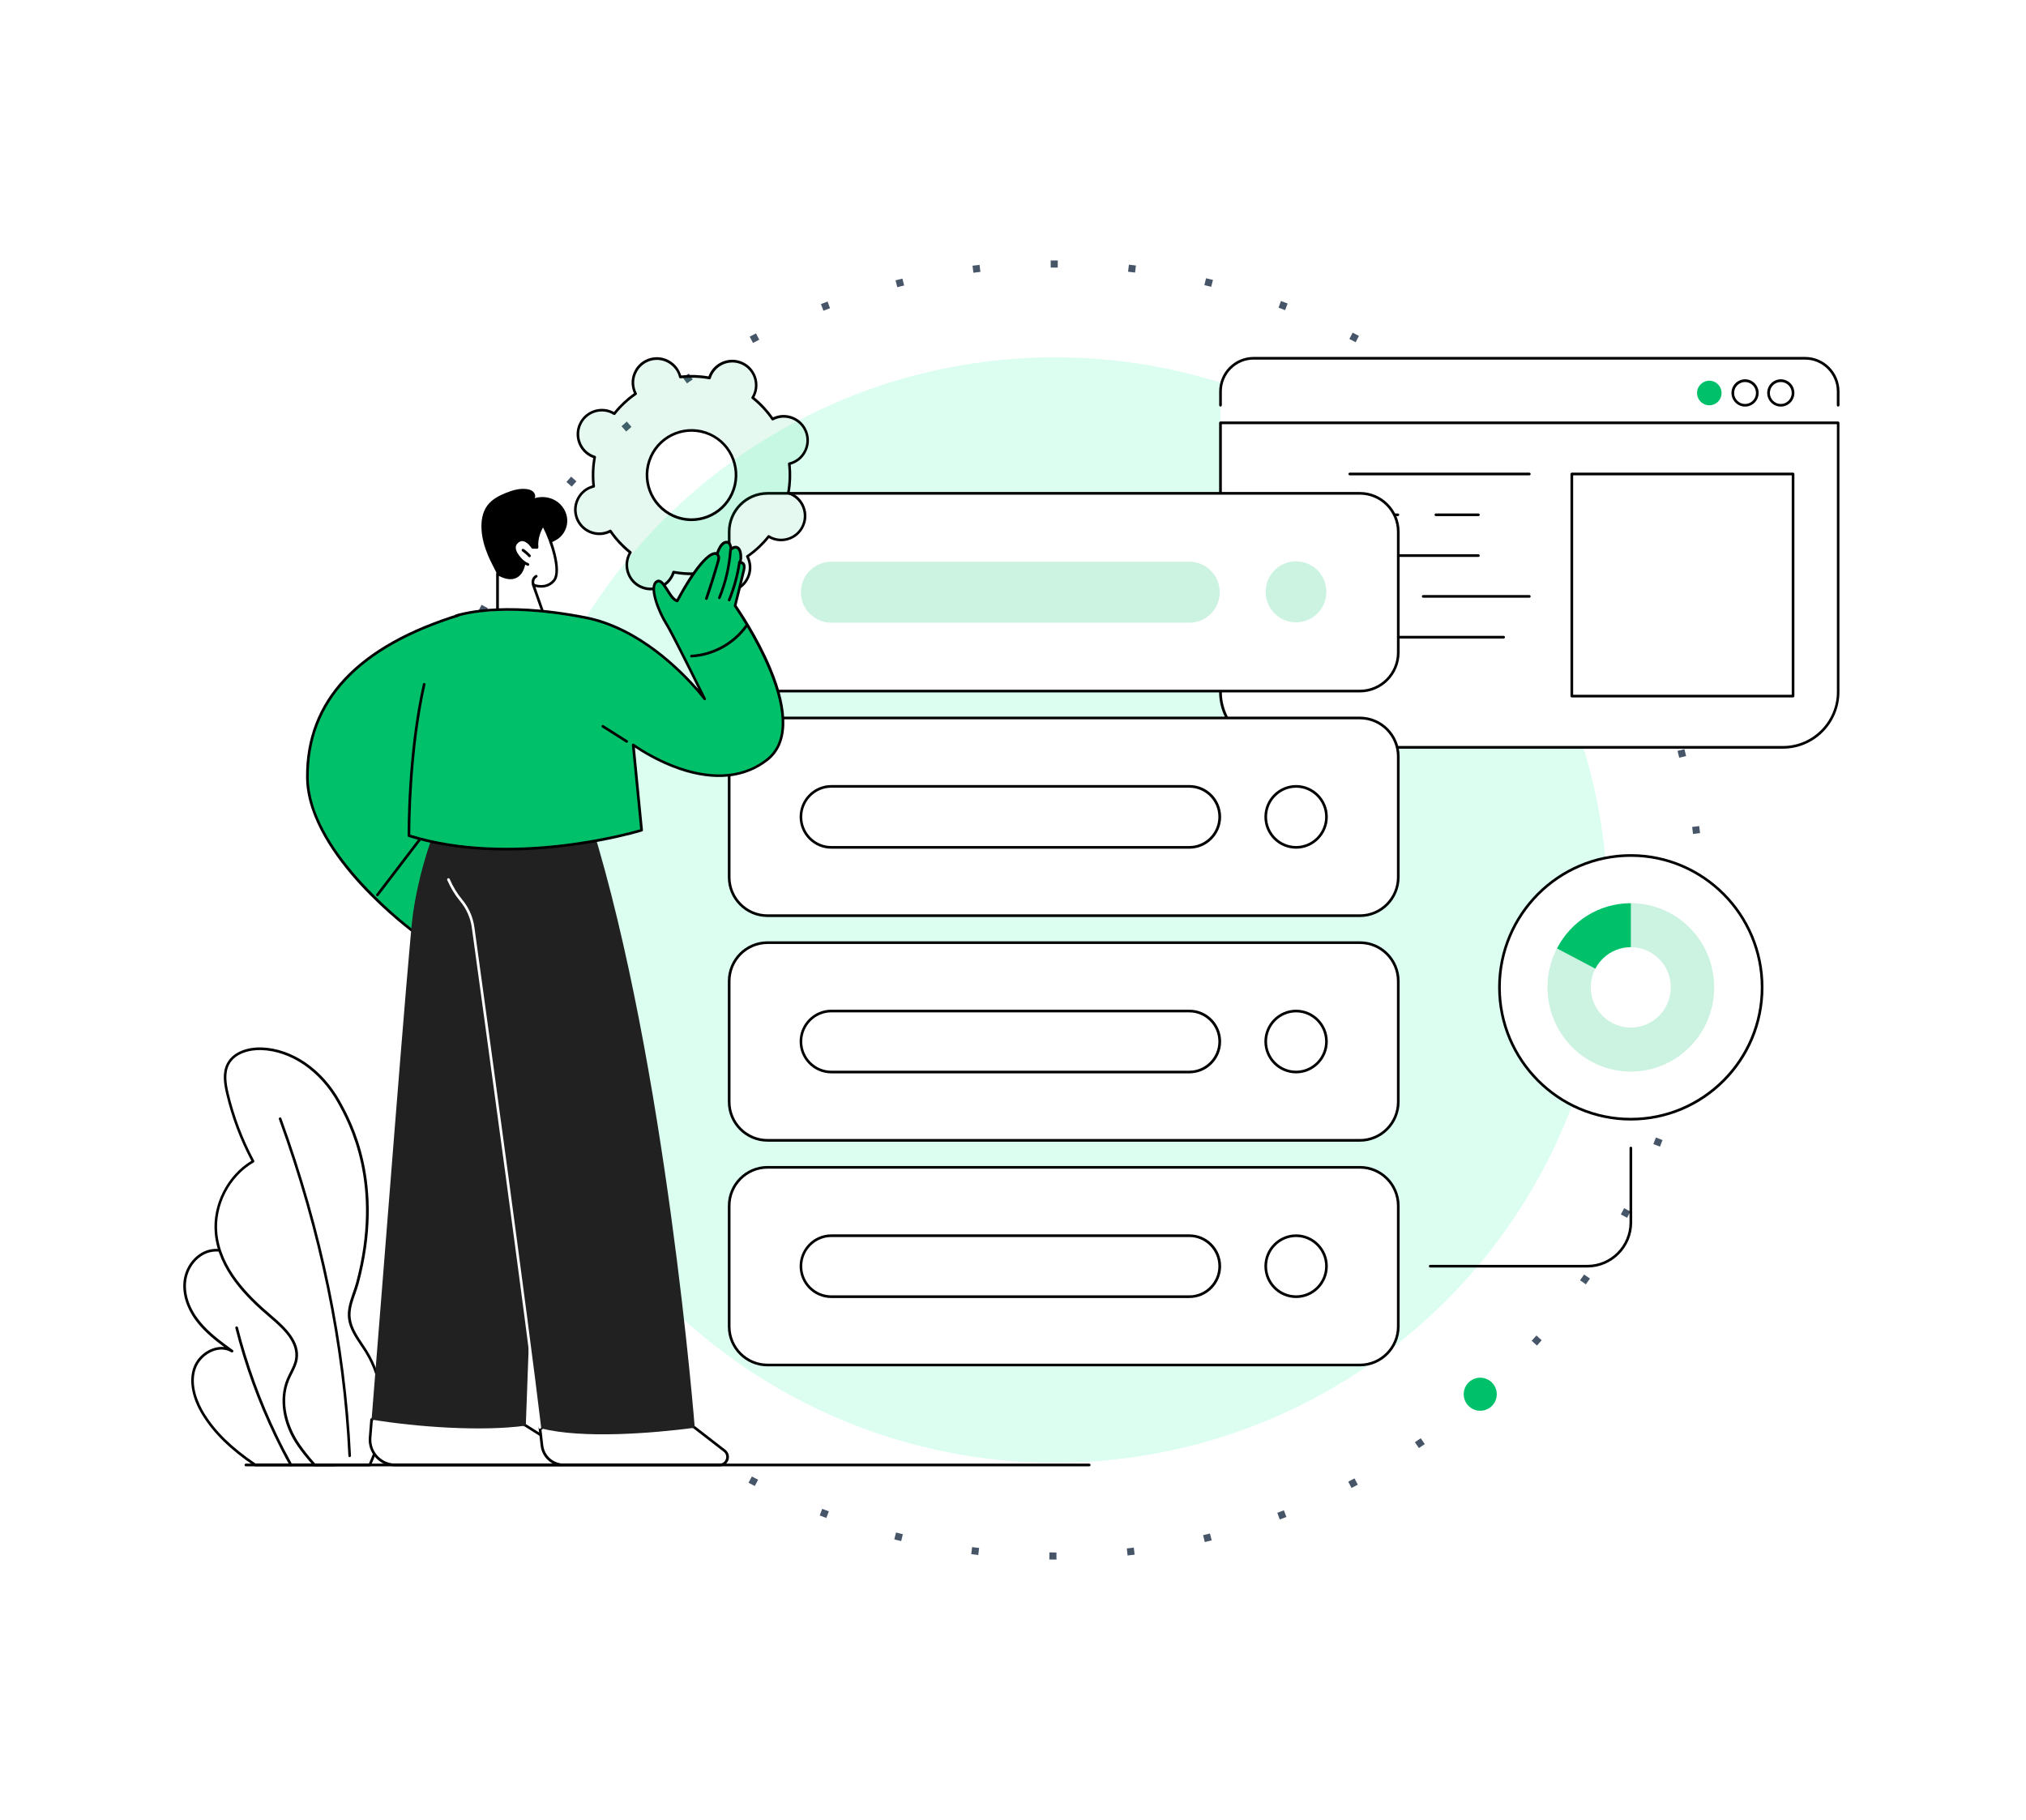 <svg width="630" height="566" viewBox="0 0 630 566" fill="none" xmlns="http://www.w3.org/2000/svg">
<circle cx="328.07" cy="283" r="200.898" stroke="#475569" stroke-width="2.204" stroke-miterlimit="3.864" stroke-dasharray="2.2 22.04"/>
<g filter="url(#filter0_f_4186_35569)">
<circle cx="328.071" cy="283" r="171.884" fill="#DBFEF1"/>
</g>
<path d="M502.16 169.146C502.16 174.014 498.214 177.96 493.346 177.96C488.478 177.96 484.531 174.014 484.531 169.146C484.531 164.277 488.478 160.331 493.346 160.331C498.214 160.331 502.16 164.277 502.16 169.146Z" fill="#EF4444"/>
<circle cx="460.29" cy="433.582" r="5.142" fill="#00C16A"/>
<circle cx="129.744" cy="256.556" r="8.815" fill="#EAB308"/>
<g clip-path="url(#clip0_4186_35569)">
<path d="M379.527 142.219V121.746C379.527 116.033 384.128 111.415 389.817 111.415H561.302C566.991 111.415 571.591 116.033 571.591 121.746V142.219H379.527Z" fill="white"/>
<path d="M396.708 232.409H554.43C563.912 232.409 571.61 224.68 571.61 215.159V131.492H379.527V215.159C379.527 224.68 387.207 232.409 396.708 232.409Z" fill="white"/>
<path d="M554.409 232.824H396.687C386.98 232.824 379.094 224.906 379.094 215.16V131.492C379.094 131.266 379.282 131.078 379.507 131.078H571.571C571.796 131.078 571.984 131.266 571.984 131.492V215.16C572.003 224.887 564.117 232.824 554.409 232.824ZM379.939 131.907V215.16C379.939 224.435 387.468 231.995 396.706 231.995H554.428C563.666 231.995 571.195 224.435 571.195 215.16V131.907H379.939Z" fill="black"/>
<path d="M571.59 126.44C571.365 126.44 571.177 126.252 571.177 126.025V121.746C571.177 116.279 566.746 111.83 561.301 111.83H389.816C384.371 111.83 379.939 116.279 379.939 121.746V126.025C379.939 126.252 379.752 126.44 379.526 126.44C379.301 126.44 379.113 126.252 379.113 126.025V121.746C379.113 115.826 383.92 111 389.816 111H561.301C567.197 111 572.004 115.826 572.004 121.746V126.025C572.004 126.27 571.816 126.44 571.59 126.44Z" fill="black"/>
<path d="M553.752 126.44C551.424 126.44 549.527 124.536 549.527 122.198C549.527 119.861 551.424 117.957 553.752 117.957C556.08 117.957 557.977 119.861 557.977 122.198C557.977 124.555 556.08 126.44 553.752 126.44ZM553.752 118.805C551.874 118.805 550.353 120.332 550.353 122.217C550.353 124.102 551.874 125.629 553.752 125.629C555.63 125.629 557.151 124.102 557.151 122.217C557.151 120.332 555.63 118.805 553.752 118.805Z" fill="black"/>
<path d="M542.639 126.44C540.31 126.44 538.414 124.536 538.414 122.198C538.414 119.861 540.31 117.957 542.639 117.957C544.967 117.957 546.863 119.861 546.863 122.198C546.863 124.555 544.967 126.44 542.639 126.44ZM542.639 118.805C540.761 118.805 539.24 120.332 539.24 122.217C539.24 124.102 540.761 125.629 542.639 125.629C544.516 125.629 546.037 124.102 546.037 122.217C546.037 120.332 544.516 118.805 542.639 118.805Z" fill="black"/>
<path d="M531.523 126.044C533.628 126.044 535.334 124.331 535.334 122.217C535.334 120.104 533.628 118.39 531.523 118.39C529.417 118.39 527.711 120.104 527.711 122.217C527.711 124.331 529.417 126.044 531.523 126.044Z" fill="#00C16A"/>
<path d="M488.762 216.49H557.559V147.414H488.762V216.49Z" fill="white"/>
<path d="M557.565 216.894H488.769C488.543 216.894 488.355 216.706 488.355 216.479V147.404C488.355 147.178 488.543 146.989 488.769 146.989H557.565C557.791 146.989 557.978 147.178 557.978 147.404V216.479C557.978 216.706 557.791 216.894 557.565 216.894ZM489.182 216.065H557.152V147.819H489.182V216.065Z" fill="black"/>
<path d="M475.548 147.819H419.726C419.5 147.819 419.312 147.63 419.312 147.404C419.312 147.178 419.5 146.989 419.726 146.989H475.548C475.773 146.989 475.961 147.178 475.961 147.404C475.961 147.649 475.792 147.819 475.548 147.819Z" fill="black"/>
<path d="M406.527 160.506H393.815C393.59 160.506 393.402 160.318 393.402 160.092C393.402 159.865 393.59 159.677 393.815 159.677H406.527C406.752 159.677 406.94 159.865 406.94 160.092C406.94 160.337 406.752 160.506 406.527 160.506Z" fill="black"/>
<path d="M434.672 160.506H412.647C412.422 160.506 412.234 160.318 412.234 160.092C412.234 159.865 412.422 159.677 412.647 159.677H434.672C434.898 159.677 435.085 159.865 435.085 160.092C435.085 160.337 434.916 160.506 434.672 160.506Z" fill="black"/>
<path d="M459.722 160.506H446.503C446.278 160.506 446.09 160.318 446.09 160.092C446.09 159.865 446.278 159.677 446.503 159.677H459.722C459.947 159.677 460.135 159.865 460.135 160.092C460.135 160.337 459.947 160.506 459.722 160.506Z" fill="black"/>
<path d="M459.72 173.194H418.394C418.168 173.194 417.98 173.006 417.98 172.78C417.98 172.553 418.168 172.365 418.394 172.365H459.72C459.946 172.365 460.134 172.553 460.134 172.78C460.134 173.025 459.946 173.194 459.72 173.194Z" fill="black"/>
<path d="M433.096 185.882H393.815C393.59 185.882 393.402 185.693 393.402 185.467C393.402 185.241 393.59 185.052 393.815 185.052H433.096C433.321 185.052 433.509 185.241 433.509 185.467C433.509 185.712 433.321 185.882 433.096 185.882Z" fill="black"/>
<path d="M475.548 185.882H442.558C442.332 185.882 442.145 185.693 442.145 185.467C442.145 185.241 442.332 185.052 442.558 185.052H475.548C475.773 185.052 475.961 185.241 475.961 185.467C475.961 185.712 475.792 185.882 475.548 185.882Z" fill="black"/>
<path d="M467.57 198.57H416.272C416.047 198.57 415.859 198.381 415.859 198.155C415.859 197.929 416.047 197.74 416.272 197.74H467.57C467.795 197.74 467.983 197.929 467.983 198.155C467.983 198.381 467.795 198.57 467.57 198.57Z" fill="black"/>
<path d="M238.665 214.915H422.881C429.471 214.915 434.804 209.561 434.804 202.943V165.389C434.804 158.772 429.471 153.418 422.881 153.418H238.665C232.075 153.418 226.742 158.772 226.742 165.389V202.925C226.742 209.542 232.075 214.915 238.665 214.915Z" fill="white"/>
<path d="M422.88 215.33H238.664C231.867 215.33 226.328 209.768 226.328 202.944V165.389C226.328 158.565 231.867 153.003 238.664 153.003H422.88C429.677 153.003 435.216 158.565 435.216 165.389V202.925C435.197 209.768 429.677 215.33 422.88 215.33ZM238.664 153.852C232.318 153.852 227.154 159.036 227.154 165.408V202.944C227.154 209.316 232.318 214.5 238.664 214.5H422.88C429.226 214.5 434.39 209.316 434.39 202.944V165.389C434.39 159.017 429.226 153.833 422.88 153.833H238.664V153.852Z" fill="black"/>
<path d="M411.034 189.037C413.776 184.582 412.402 178.739 407.964 175.985C403.527 173.232 397.707 174.612 394.965 179.067C392.223 183.523 393.597 189.366 398.034 192.119C402.472 194.873 408.292 193.493 411.034 189.037Z" fill="#CCF3E1"/>
<path d="M258.491 193.65H369.836C375.056 193.65 379.28 189.408 379.28 184.167C379.28 178.926 375.056 174.684 369.836 174.684H258.491C253.272 174.684 249.047 178.926 249.047 184.167C249.047 189.408 253.29 193.65 258.491 193.65Z" fill="#CCF3E1"/>
<path d="M238.665 284.763H422.881C429.471 284.763 434.804 279.409 434.804 272.792V235.256C434.804 228.639 429.471 223.285 422.881 223.285H238.665C232.075 223.285 226.742 228.639 226.742 235.256V272.792C226.742 279.409 232.075 284.763 238.665 284.763Z" fill="white"/>
<path d="M422.88 285.178H238.664C231.867 285.178 226.328 279.617 226.328 272.792V235.257C226.328 228.432 231.867 222.871 238.664 222.871H422.88C429.677 222.871 435.216 228.432 435.216 235.257V272.792C435.197 279.635 429.677 285.178 422.88 285.178ZM238.664 223.7C232.318 223.7 227.154 228.885 227.154 235.257V272.792C227.154 279.164 232.318 284.348 238.664 284.348H422.88C429.226 284.348 434.39 279.164 434.39 272.792V235.257C434.39 228.885 429.226 223.7 422.88 223.7H238.664Z" fill="black"/>
<path d="M405.461 263.187C410.503 261.842 413.504 256.649 412.165 251.587C410.826 246.525 405.654 243.512 400.613 244.856C395.571 246.201 392.57 251.394 393.909 256.456C395.248 261.517 400.42 264.531 405.461 263.187Z" fill="white"/>
<path d="M403.033 263.931C397.588 263.931 393.176 259.482 393.176 254.034C393.176 248.585 397.607 244.136 403.033 244.136C408.46 244.136 412.891 248.585 412.891 254.034C412.891 259.482 408.46 263.931 403.033 263.931ZM403.033 244.966C398.058 244.966 394.002 249.038 394.002 254.034C394.002 259.03 398.058 263.102 403.033 263.102C408.009 263.102 412.065 259.03 412.065 254.034C412.065 249.038 408.009 244.966 403.033 244.966Z" fill="black"/>
<path d="M258.491 263.516H369.836C375.056 263.516 379.28 259.275 379.28 254.034C379.28 248.793 375.056 244.551 369.836 244.551H258.491C253.272 244.551 249.047 248.793 249.047 254.034C249.047 259.275 253.29 263.516 258.491 263.516Z" fill="white"/>
<path d="M369.854 263.931H258.51C253.065 263.931 248.652 259.482 248.652 254.034C248.652 248.585 253.084 244.136 258.51 244.136H369.854C375.299 244.136 379.712 248.585 379.712 254.034C379.712 259.482 375.281 263.931 369.854 263.931ZM258.491 244.966C253.515 244.966 249.46 249.038 249.46 254.034C249.46 259.03 253.515 263.102 258.491 263.102H369.835C374.811 263.102 378.867 259.03 378.867 254.034C378.867 249.038 374.811 244.966 369.835 244.966H258.491Z" fill="black"/>
<path d="M238.665 354.63H422.881C429.471 354.63 434.804 349.276 434.804 342.659V305.124C434.804 298.506 429.471 293.152 422.881 293.152H238.665C232.075 293.152 226.742 298.506 226.742 305.124V342.659C226.742 349.276 232.075 354.63 238.665 354.63Z" fill="white"/>
<path d="M422.88 355.045H238.664C231.867 355.045 226.328 349.484 226.328 342.659V305.124C226.328 298.299 231.867 292.738 238.664 292.738H422.88C429.677 292.738 435.216 298.299 435.216 305.124V342.659C435.197 349.503 429.677 355.045 422.88 355.045ZM238.664 293.567C232.318 293.567 227.154 298.752 227.154 305.124V342.659C227.154 349.031 232.318 354.216 238.664 354.216H422.88C429.226 354.216 434.39 349.031 434.39 342.659V305.124C434.39 298.752 429.226 293.567 422.88 293.567H238.664Z" fill="black"/>
<path d="M409.707 330.602C413.395 326.899 413.395 320.894 409.707 317.191C406.018 313.488 400.038 313.488 396.35 317.191C392.662 320.894 392.662 326.899 396.35 330.602C400.038 334.305 406.018 334.305 409.707 330.602Z" fill="white"/>
<path d="M403.03 333.799C397.584 333.799 393.172 329.349 393.172 323.901C393.172 318.453 397.603 314.003 403.03 314.003C408.456 314.003 412.887 318.453 412.887 323.901C412.887 329.349 408.456 333.799 403.03 333.799ZM403.03 314.833C398.054 314.833 393.998 318.905 393.998 323.901C393.998 328.897 398.054 332.969 403.03 332.969C408.005 332.969 412.061 328.897 412.061 323.901C412.061 318.905 408.005 314.833 403.03 314.833Z" fill="black"/>
<path d="M258.491 333.384H369.836C375.056 333.384 379.28 329.142 379.28 323.901C379.28 318.66 375.056 314.418 369.836 314.418H258.491C253.272 314.418 249.047 318.66 249.047 323.901C249.047 329.142 253.29 333.384 258.491 333.384Z" fill="white"/>
<path d="M369.854 333.799H258.51C253.065 333.799 248.652 329.349 248.652 323.901C248.652 318.453 253.084 314.003 258.51 314.003H369.854C375.299 314.003 379.712 318.453 379.712 323.901C379.712 329.349 375.281 333.799 369.854 333.799ZM258.491 314.833C253.515 314.833 249.46 318.905 249.46 323.901C249.46 328.897 253.515 332.969 258.491 332.969H369.835C374.811 332.969 378.867 328.897 378.867 323.901C378.867 318.905 374.811 314.833 369.835 314.833H258.491Z" fill="black"/>
<path d="M238.665 424.497H422.881C429.471 424.497 434.804 419.143 434.804 412.526V374.991C434.804 368.374 429.471 363.02 422.881 363.02H238.665C232.075 363.02 226.742 368.374 226.742 374.991V412.526C226.742 419.143 232.075 424.497 238.665 424.497Z" fill="white"/>
<path d="M422.88 424.912H238.664C231.867 424.912 226.328 419.351 226.328 412.526V374.991C226.328 368.166 231.867 362.605 238.664 362.605H422.88C429.677 362.605 435.216 368.166 435.216 374.991V412.526C435.197 419.351 429.677 424.912 422.88 424.912ZM238.664 363.434C232.318 363.434 227.154 368.619 227.154 374.991V412.526C227.154 418.898 232.318 424.083 238.664 424.083H422.88C429.226 424.083 434.39 418.898 434.39 412.526V374.991C434.39 368.619 429.226 363.434 422.88 363.434H238.664Z" fill="black"/>
<path d="M411.073 398.719C413.815 394.263 412.441 388.42 408.004 385.667C403.566 382.913 397.746 384.293 395.004 388.748C392.262 393.204 393.636 399.047 398.074 401.801C402.511 404.554 408.331 403.174 411.073 398.719Z" fill="white"/>
<path d="M403.033 403.666C397.588 403.666 393.176 399.217 393.176 393.768C393.176 388.32 397.607 383.871 403.033 383.871C408.46 383.871 412.891 388.32 412.891 393.768C412.891 399.217 408.46 403.666 403.033 403.666ZM403.033 384.7C398.058 384.7 394.002 388.772 394.002 393.768C394.002 398.764 398.058 402.836 403.033 402.836C408.009 402.836 412.065 398.764 412.065 393.768C412.065 388.772 408.009 384.7 403.033 384.7Z" fill="black"/>
<path d="M258.491 403.251H369.836C375.056 403.251 379.28 399.009 379.28 393.768C379.28 388.527 375.056 384.285 369.836 384.285H258.491C253.272 384.285 249.047 388.527 249.047 393.768C249.047 398.99 253.29 403.251 258.491 403.251Z" fill="white"/>
<path d="M369.854 403.666H258.51C253.065 403.666 248.652 399.217 248.652 393.768C248.652 388.32 253.084 383.871 258.51 383.871H369.854C375.299 383.871 379.712 388.32 379.712 393.768C379.712 399.217 375.281 403.666 369.854 403.666ZM258.491 384.7C253.515 384.7 249.46 388.772 249.46 393.768C249.46 398.764 253.515 402.836 258.491 402.836H369.835C374.811 402.836 378.867 398.764 378.867 393.768C378.867 388.772 374.811 384.7 369.835 384.7H258.491Z" fill="black"/>
<path d="M249.684 163.542C251.392 159.771 249.721 155.341 245.985 153.644C245.703 153.512 245.421 153.418 245.14 153.324C245.703 150.288 245.797 147.216 245.44 144.218C245.722 144.143 246.022 144.067 246.304 143.954C250.153 142.502 252.106 138.185 250.66 134.32C249.214 130.456 244.914 128.495 241.065 129.947C240.784 130.06 240.502 130.192 240.239 130.324C238.53 127.835 236.465 125.592 234.043 123.669C234.193 123.405 234.343 123.141 234.475 122.858C236.183 119.088 234.512 114.657 230.776 112.961C227.02 111.245 222.608 112.923 220.918 116.675C220.787 116.957 220.693 117.24 220.599 117.523C217.576 116.957 214.515 116.863 211.53 117.221C211.455 116.938 211.38 116.637 211.267 116.354C209.821 112.489 205.521 110.529 201.672 111.98C197.823 113.432 195.87 117.749 197.316 121.614C197.429 121.897 197.56 122.179 197.692 122.443C195.213 124.159 192.979 126.233 191.064 128.665C190.801 128.514 190.538 128.363 190.256 128.231C186.501 126.516 182.088 128.193 180.399 131.945C178.69 135.716 180.361 140.146 184.098 141.843C184.379 141.975 184.661 142.069 184.942 142.163C184.379 145.198 184.285 148.271 184.642 151.269C184.36 151.344 184.06 151.42 183.778 151.533C179.929 152.984 177.976 157.302 179.422 161.166C180.868 165.031 185.168 166.992 189.017 165.54C189.299 165.427 189.58 165.295 189.843 165.163C191.552 167.652 193.617 169.895 196.039 171.818C195.889 172.082 195.739 172.346 195.607 172.629C193.899 176.399 195.57 180.829 199.306 182.526C203.062 184.242 207.474 182.564 209.164 178.812C209.295 178.529 209.389 178.247 209.483 177.964C212.506 178.529 215.567 178.624 218.552 178.266C218.627 178.548 218.702 178.85 218.815 179.133C220.261 182.997 224.561 184.958 228.41 183.506C232.259 182.055 234.212 177.738 232.766 173.873C232.653 173.59 232.522 173.307 232.391 173.043C234.869 171.328 237.103 169.254 239.019 166.822C239.281 166.973 239.544 167.124 239.826 167.256C243.562 168.971 247.975 167.293 249.684 163.542ZM227.621 153.493C224.467 160.488 216.262 163.579 209.295 160.393C202.329 157.226 199.25 148.988 202.405 141.993C205.559 134.999 213.764 131.907 220.73 135.093C227.696 138.261 230.776 146.499 227.621 153.493Z" fill="#00C16A" fill-opacity="0.1"/>
<path d="M225.801 184.392C222.609 184.392 219.605 182.432 218.422 179.265C218.347 179.095 218.29 178.906 218.234 178.699C215.418 179.001 212.564 178.906 209.747 178.416C209.672 178.624 209.597 178.793 209.522 178.963C207.738 182.922 203.063 184.694 199.12 182.884C195.177 181.093 193.412 176.399 195.214 172.44C195.289 172.27 195.383 172.101 195.477 171.912C193.262 170.121 191.328 168.028 189.675 165.691C189.487 165.785 189.3 165.86 189.131 165.917C185.075 167.444 180.531 165.37 179.01 161.298C178.278 159.319 178.334 157.188 179.217 155.265C180.08 153.342 181.639 151.872 183.61 151.137C183.779 151.061 183.967 151.005 184.174 150.948C183.873 148.101 183.967 145.255 184.455 142.446C184.249 142.37 184.08 142.295 183.911 142.219C179.968 140.428 178.203 135.734 180.005 131.775C181.789 127.816 186.464 126.044 190.407 127.854C190.576 127.929 190.745 128.024 190.933 128.118C192.717 125.893 194.801 123.951 197.129 122.292C197.036 122.104 196.96 121.915 196.904 121.746C196.172 119.766 196.228 117.636 197.111 115.713C197.974 113.79 199.533 112.319 201.504 111.584C205.56 110.057 210.104 112.131 211.625 116.203C211.7 116.373 211.756 116.561 211.813 116.769C214.629 116.467 217.483 116.561 220.3 117.051C220.375 116.844 220.45 116.674 220.525 116.505C222.309 112.546 226.984 110.774 230.927 112.583C234.87 114.374 236.635 119.069 234.833 123.028C234.757 123.197 234.664 123.367 234.57 123.556C236.785 125.346 238.719 127.439 240.372 129.777C240.559 129.683 240.747 129.607 240.916 129.551C244.972 128.024 249.516 130.097 251.037 134.169C251.769 136.149 251.713 138.279 250.83 140.202C249.966 142.125 248.408 143.596 246.436 144.331C246.267 144.387 246.08 144.463 245.873 144.519C246.173 147.347 246.08 150.213 245.591 153.022C245.798 153.097 245.967 153.173 246.136 153.248C248.051 154.115 249.516 155.68 250.248 157.66C250.98 159.639 250.924 161.769 250.041 163.692C248.258 167.651 243.582 169.424 239.639 167.614C239.47 167.538 239.301 167.444 239.114 167.35C237.33 169.574 235.246 171.516 232.917 173.175C233.011 173.364 233.086 173.552 233.143 173.722C233.875 175.701 233.819 177.832 232.936 179.755C232.072 181.678 230.514 183.148 228.542 183.883C227.641 184.242 226.721 184.392 225.801 184.392ZM218.553 177.851C218.741 177.851 218.91 177.983 218.948 178.171C219.023 178.473 219.098 178.756 219.192 179.001C220.562 182.639 224.618 184.506 228.261 183.129C230.026 182.469 231.415 181.15 232.204 179.434C232.974 177.719 233.049 175.796 232.392 174.024C232.298 173.778 232.185 173.533 232.035 173.232C231.941 173.043 231.997 172.817 232.166 172.704C234.645 171.007 236.842 168.933 238.7 166.577C238.832 166.407 239.057 166.369 239.245 166.483C239.527 166.652 239.771 166.784 239.996 166.897C243.526 168.5 247.713 166.935 249.309 163.391C250.079 161.675 250.154 159.752 249.497 157.98C248.84 156.208 247.525 154.813 245.817 154.021C245.573 153.908 245.329 153.814 245.009 153.719C244.803 153.663 244.69 153.456 244.728 153.248C245.272 150.288 245.366 147.253 245.028 144.274C245.009 144.067 245.141 143.878 245.347 143.822C245.667 143.747 245.929 143.671 246.173 143.577C247.938 142.917 249.328 141.597 250.117 139.882C250.886 138.166 250.961 136.243 250.304 134.471C248.934 130.833 244.878 128.966 241.235 130.342C240.991 130.437 240.747 130.55 240.447 130.701C240.259 130.795 240.034 130.738 239.921 130.569C238.212 128.08 236.166 125.874 233.8 124.008C233.631 123.876 233.593 123.65 233.706 123.461C233.875 123.197 234.006 122.933 234.119 122.707C235.715 119.163 234.157 114.959 230.627 113.356C227.097 111.754 222.909 113.319 221.313 116.863C221.201 117.108 221.107 117.353 221.013 117.674C220.957 117.881 220.75 117.994 220.544 117.956C217.596 117.41 214.573 117.315 211.606 117.655C211.4 117.674 211.212 117.542 211.155 117.334C211.08 117.033 211.005 116.75 210.911 116.505C209.484 112.866 205.41 111 201.786 112.376C200.021 113.036 198.632 114.356 197.843 116.071C197.073 117.787 196.998 119.71 197.655 121.482C197.749 121.727 197.862 121.972 198.012 122.255C198.106 122.443 198.049 122.669 197.88 122.783C195.402 124.479 193.205 126.553 191.346 128.91C191.215 129.079 190.99 129.117 190.802 129.004C190.52 128.834 190.276 128.702 190.051 128.589C186.521 126.987 182.334 128.551 180.738 132.096C179.142 135.64 180.7 139.844 184.23 141.446C184.474 141.56 184.718 141.654 185.037 141.748C185.244 141.805 185.357 142.012 185.319 142.219C184.775 145.179 184.681 148.196 185.019 151.193C185.037 151.401 184.906 151.589 184.699 151.646C184.399 151.721 184.117 151.796 183.873 151.891C182.108 152.551 180.719 153.87 179.949 155.586C179.179 157.301 179.104 159.224 179.761 160.997C181.132 164.635 185.188 166.501 188.83 165.125C189.074 165.031 189.318 164.918 189.619 164.767C189.807 164.673 190.032 164.729 190.145 164.899C191.853 167.387 193.9 169.593 196.266 171.46C196.435 171.592 196.472 171.818 196.36 172.006C196.191 172.27 196.059 172.534 195.947 172.76C194.351 176.305 195.909 180.509 199.439 182.111C202.969 183.714 207.156 182.149 208.752 178.605C208.865 178.36 208.959 178.115 209.052 177.794C209.109 177.587 209.315 177.474 209.522 177.511C212.47 178.058 215.493 178.152 218.459 177.813C218.516 177.851 218.535 177.851 218.553 177.851ZM215.023 162.052C213.014 162.052 211.024 161.619 209.146 160.77C201.993 157.509 198.801 149.006 202.049 141.824C205.297 134.641 213.765 131.455 220.919 134.716C224.393 136.3 227.04 139.128 228.373 142.71C229.707 146.292 229.575 150.175 228.017 153.644C226.439 157.132 223.623 159.771 220.055 161.128C218.403 161.751 216.713 162.052 215.023 162.052ZM215.042 134.264C209.935 134.264 205.053 137.205 202.8 142.163C199.739 148.931 202.744 156.924 209.484 159.997C212.751 161.487 216.394 161.6 219.755 160.337C223.116 159.074 225.782 156.566 227.266 153.286C228.749 150.006 228.862 146.348 227.604 142.974C226.346 139.599 223.848 136.922 220.581 135.433C218.779 134.66 216.901 134.264 215.042 134.264Z" fill="black"/>
<path d="M535.983 336.049C551.931 320.036 551.931 294.074 535.983 278.061C520.034 262.048 494.177 262.048 478.229 278.061C462.28 294.074 462.28 320.036 478.229 336.049C494.177 352.062 520.034 352.062 535.983 336.049Z" fill="white"/>
<path d="M507.107 348.466C484.369 348.466 465.855 329.877 465.855 307.047C465.855 284.216 484.369 265.628 507.107 265.628C529.846 265.628 548.359 284.216 548.359 307.047C548.378 329.896 529.864 348.466 507.107 348.466ZM507.107 266.457C484.82 266.457 466.682 284.669 466.682 307.047C466.682 329.425 484.82 347.636 507.107 347.636C529.395 347.636 547.533 329.425 547.533 307.047C547.533 284.669 529.414 266.457 507.107 266.457Z" fill="black"/>
<path d="M507.107 307.047V280.861C521.414 280.861 533.018 292.587 533.018 307.047C533.018 321.507 521.414 333.233 507.107 333.233C492.799 333.233 481.195 321.507 481.195 307.047C481.195 302.673 482.266 298.563 484.124 294.944L507.107 307.047Z" fill="white"/>
<path d="M484.144 294.943L507.127 280.879C521.434 280.879 533.038 292.606 533.038 307.065C533.038 321.525 521.434 333.252 507.127 333.252C492.819 333.252 481.215 321.525 481.215 307.065C481.196 302.673 482.267 298.563 484.144 294.943Z" fill="#00C16A" fill-opacity="0.2"/>
<path d="M484.145 294.944C488.463 286.592 497.138 280.88 507.127 280.88V307.066L484.145 294.944Z" fill="#00C16A"/>
<path d="M515.908 315.893C520.769 311.012 520.769 303.098 515.908 298.217C511.046 293.336 503.164 293.336 498.303 298.217C493.441 303.098 493.441 311.012 498.303 315.893C503.164 320.775 511.046 320.775 515.908 315.893Z" fill="white"/>
<path d="M493.571 394.183H444.733C444.508 394.183 444.32 393.994 444.32 393.768C444.32 393.542 444.508 393.353 444.733 393.353H493.59C500.837 393.353 506.714 387.434 506.714 380.175V357.025C506.714 356.798 506.902 356.61 507.127 356.61C507.353 356.61 507.541 356.798 507.541 357.025V380.175C507.522 387.886 501.269 394.183 493.571 394.183Z" fill="black"/>
<path d="M103.963 455.585H79.366C73.019 451.287 67.18 446.253 63.218 439.749C60.645 435.526 58.918 430.323 60.477 425.61C62.035 420.896 67.968 417.597 72.174 420.18C68.475 417.503 64.739 414.769 61.866 411.225C58.993 407.681 57.022 403.137 57.491 398.575C57.96 394.013 61.303 389.639 65.809 388.904C73.169 387.716 79.328 395.031 83.797 399.819C89.711 406.135 95.288 412.865 99.4 420.538C104.733 430.492 107.455 442.294 104.676 453.266C104.47 454.039 104.244 454.812 103.963 455.585Z" fill="white"/>
<path d="M103.961 456H79.364C79.289 456 79.195 455.981 79.139 455.924C71.553 450.778 66.371 445.706 62.86 439.956C59.686 434.772 58.71 429.625 60.062 425.478C60.963 422.744 63.273 420.406 66.07 419.388C67.31 418.936 68.549 418.766 69.713 418.917C66.765 416.73 63.873 414.393 61.526 411.489C58.222 407.398 56.626 402.798 57.058 398.538C57.565 393.523 61.301 389.224 65.714 388.508C72.773 387.377 78.744 393.806 83.119 398.519C83.439 398.877 83.758 399.216 84.077 399.556C91.362 407.323 96.188 413.733 99.737 420.35C105.726 431.529 107.623 443.256 105.05 453.379C104.844 454.228 104.6 455.02 104.318 455.755C104.28 455.887 104.13 456 103.961 456ZM79.496 455.17H103.661C103.886 454.548 104.093 453.87 104.262 453.153C106.778 443.237 104.919 431.718 99.023 420.727C95.512 414.185 90.724 407.813 83.476 400.102C83.157 399.763 82.838 399.424 82.519 399.065C78.275 394.503 72.473 388.244 65.845 389.319C61.77 389.979 58.353 393.975 57.884 398.613C57.471 402.647 58.992 407.04 62.165 410.942C65.019 414.468 68.774 417.202 72.398 419.841C72.586 419.973 72.623 420.218 72.492 420.406C72.36 420.595 72.116 420.652 71.929 420.538C70.333 419.558 68.342 419.426 66.333 420.161C63.798 421.085 61.639 423.291 60.832 425.742C59.086 431.02 61.789 436.638 63.535 439.523C66.99 445.16 72.06 450.118 79.496 455.17Z" fill="black"/>
<path d="M90.459 456C90.309 456 90.178 455.925 90.103 455.793C88.469 452.852 86.91 449.817 85.446 446.763C80.245 435.96 76.114 424.592 73.185 413.017C73.129 412.79 73.26 412.564 73.485 412.508C73.711 412.451 73.936 412.583 73.992 412.809C76.921 424.347 81.033 435.64 86.197 446.404C87.643 449.421 89.22 452.456 90.835 455.378C90.947 455.586 90.872 455.831 90.666 455.944C90.609 455.981 90.534 456 90.459 456Z" fill="black"/>
<path d="M113.835 420.218C119.694 429.588 120.407 441.767 116.445 452.004C116.088 452.946 115.582 454.228 114.962 455.567H97.819C95.829 453.399 94.082 451.155 92.9 449.458C88.769 443.52 86.741 435.602 89.557 428.928C90.44 426.817 91.792 424.875 92.167 422.613C93.031 417.277 88.281 412.866 84.168 409.378C76.095 402.535 68.19 394.032 67.176 383.475C66.35 374.652 71.044 365.527 78.686 361.116C75.118 354.461 72.415 347.335 70.687 339.982C69.974 336.947 69.448 333.591 70.912 330.82C72.79 327.257 77.278 325.975 81.277 326.107C91.454 326.446 100.448 333.742 105.386 342.678C110.343 351.614 118.886 369.92 111.113 398.972C110.136 402.629 108.165 406.173 108.615 409.944C109.104 413.808 111.77 416.938 113.835 420.218Z" fill="white"/>
<path d="M114.962 456H97.819C97.707 456 97.594 455.944 97.519 455.868C95.773 453.983 93.97 451.739 92.562 449.722C87.868 442.992 86.572 434.98 89.182 428.796C89.464 428.117 89.821 427.439 90.14 426.779C90.853 425.365 91.529 424.045 91.755 422.575C92.562 417.541 88.131 413.299 83.906 409.736C76.489 403.458 67.834 394.805 66.782 383.55C65.956 374.746 70.612 365.546 78.16 361.003C74.668 354.404 72.021 347.391 70.312 340.114C69.561 336.909 69.054 333.534 70.575 330.669C72.584 326.842 77.447 325.598 81.315 325.73C90.853 326.05 100.223 332.479 105.781 342.527C109.273 348.824 119.882 368.016 111.545 399.122C111.263 400.197 110.888 401.271 110.512 402.327C109.611 404.91 108.747 407.361 109.067 409.943C109.423 412.884 111.151 415.467 112.822 417.956C113.272 418.634 113.742 419.332 114.174 420.03C119.919 429.211 120.933 441.54 116.821 452.192C116.502 453.003 115.976 454.379 115.319 455.793C115.263 455.906 115.131 456 114.962 456ZM98.007 455.171H114.699C115.282 453.87 115.77 452.625 116.07 451.871C120.088 441.465 119.093 429.418 113.479 420.444C113.047 419.766 112.578 419.068 112.127 418.389C110.4 415.807 108.597 413.148 108.222 410.019C107.884 407.266 108.822 404.608 109.705 402.044C110.062 401.007 110.437 399.952 110.719 398.915C118.98 368.129 108.484 349.163 105.03 342.923C99.622 333.139 90.515 326.861 81.259 326.559C77.635 326.446 73.11 327.558 71.27 331.046C69.899 333.666 70.368 336.853 71.082 339.907C72.809 347.24 75.494 354.31 79.043 360.946C79.156 361.135 79.081 361.398 78.893 361.493C71.42 365.81 66.763 374.84 67.589 383.456C68.622 394.409 77.128 402.893 84.432 409.076C88.826 412.809 93.445 417.239 92.581 422.688C92.318 424.29 91.586 425.742 90.891 427.137C90.572 427.778 90.234 428.438 89.952 429.098C86.967 436.167 89.689 444.123 93.257 449.213C94.609 451.174 96.336 453.342 98.007 455.171Z" fill="black"/>
<path d="M108.747 453.153C108.522 453.153 108.353 452.984 108.334 452.757C106.682 418.22 99.415 383.003 86.723 348.051C86.647 347.843 86.76 347.598 86.967 347.523C87.173 347.448 87.417 347.561 87.492 347.768C100.204 382.796 107.489 418.088 109.142 452.701C109.16 452.927 108.973 453.116 108.747 453.134C108.766 453.153 108.747 453.153 108.747 453.153Z" fill="black"/>
<path d="M128.954 289.985C128.954 289.985 95.814 265.854 95.588 241.817C95.325 213.18 118.514 198.72 143.205 191.142L141.027 247.077L128.954 289.985Z" fill="#00C16A"/>
<path d="M128.953 290.4C128.859 290.4 128.784 290.381 128.709 290.324C128.634 290.268 120.297 284.16 112.054 275.205C104.412 266.91 95.306 254.373 95.174 241.836C94.949 217.742 111.078 200.549 143.092 190.746C143.223 190.708 143.355 190.727 143.467 190.821C143.58 190.897 143.636 191.029 143.636 191.161L141.458 247.115C141.458 247.152 141.458 247.171 141.439 247.209L129.347 290.098C129.31 290.23 129.216 290.324 129.084 290.381C129.047 290.381 128.991 290.4 128.953 290.4ZM142.772 191.707C111.528 201.435 95.794 218.27 96 241.817C96.207 263.799 124.653 286.215 128.709 289.288L140.613 247.02L142.772 191.707Z" fill="black"/>
<path d="M117.349 278.73C117.255 278.73 117.18 278.711 117.105 278.636C116.917 278.504 116.899 278.24 117.03 278.051L130.737 260.104C130.868 259.915 131.131 259.896 131.319 260.028C131.507 260.16 131.525 260.424 131.394 260.613L117.687 278.56C117.593 278.674 117.462 278.73 117.349 278.73Z" fill="black"/>
<path d="M115.548 441.465C128.954 433.811 148.425 434.678 163.503 443.35L175.576 450.967C177.698 452.305 176.759 455.585 174.243 455.585H122.908C118.327 455.585 114.722 451.645 115.097 447.064C115.229 445.405 115.379 443.52 115.548 441.465Z" fill="white"/>
<path d="M174.244 456H122.909C120.599 456 118.384 455.02 116.825 453.323C115.267 451.626 114.478 449.326 114.685 447.026C114.816 445.367 114.985 443.482 115.135 441.427C115.154 441.295 115.229 441.163 115.342 441.107C128.88 433.377 148.313 434.131 163.71 442.992L175.783 450.608C176.91 451.325 177.398 452.607 177.022 453.889C176.666 455.171 175.558 456 174.244 456ZM115.943 441.71C115.774 443.689 115.642 445.499 115.492 447.083C115.323 449.175 115.999 451.193 117.426 452.739C118.834 454.266 120.825 455.152 122.89 455.152H174.225C175.389 455.152 176.027 454.341 176.234 453.643C176.44 452.946 176.328 451.909 175.333 451.287L163.259 443.671C148.219 435.036 129.218 434.244 115.943 441.71Z" fill="black"/>
<path d="M115.547 441.465C118.758 402.063 127.113 293.19 128.428 284.084C130.699 268.192 136.314 255.24 136.314 255.24L169.041 293.153L163.502 443.35C150.039 445.216 129.817 443.821 115.547 441.465Z" fill="#212121"/>
<path d="M216.059 444.009L225.278 451.154C227.137 452.587 226.123 455.585 223.776 455.585H175.296C171.822 455.585 168.893 452.964 168.517 449.495C168.348 447.912 168.123 446.026 167.879 443.915L168.292 444.198C178.563 436.242 199.517 432.717 216.059 444.009Z" fill="white"/>
<path d="M223.778 456H175.297C171.598 456 168.519 453.228 168.106 449.552C167.937 447.969 167.712 446.102 167.468 443.972C167.449 443.802 167.524 443.651 167.674 443.576C167.806 443.5 167.993 443.5 168.125 443.595L168.294 443.708C179.522 435.187 200.439 432.83 216.305 443.67C216.305 443.67 216.324 443.67 216.324 443.689L225.543 450.834C226.538 451.607 226.914 452.87 226.501 454.058C226.088 455.227 225.017 456 223.778 456ZM168.369 444.613C168.575 446.423 168.763 448.044 168.932 449.439C169.289 452.7 172.03 455.151 175.297 455.151H223.778C224.867 455.151 225.487 454.435 225.712 453.756C225.937 453.078 225.881 452.116 225.017 451.456L215.817 444.33C200.157 433.641 179.485 436.035 168.557 444.518C168.5 444.575 168.444 444.613 168.369 444.613Z" fill="black"/>
<path d="M136.298 255.24C148.766 252.205 183.915 256.239 183.915 256.239C207.16 331.178 216.042 444.01 216.042 444.01C202.598 445.763 181.23 447.46 168.274 444.217L167.861 443.934C163.824 409.981 150.437 312.627 147.113 288.439C146.681 285.329 145.405 282.406 143.396 280.012C135.209 270.19 136.298 255.24 136.298 255.24Z" fill="#212121"/>
<path d="M167.879 444.33C167.672 444.33 167.503 444.179 167.466 443.972C163.485 410.49 150.567 316.492 146.718 288.496C146.304 285.461 145.046 282.614 143.094 280.276C141.516 278.391 140.165 276.166 139.076 273.697C138.982 273.489 139.076 273.244 139.282 273.15C139.489 273.056 139.733 273.15 139.827 273.357C140.878 275.77 142.192 277.92 143.713 279.748C145.76 282.199 147.074 285.178 147.525 288.383C151.393 316.397 164.292 410.396 168.273 443.878C168.292 444.104 168.141 444.311 167.916 444.33C167.897 444.33 167.897 444.33 167.879 444.33Z" fill="white"/>
<path d="M149.739 164.748C149.57 162.128 149.965 159.338 151.523 157.226C152.95 155.284 155.203 154.116 157.438 153.23C159.503 152.419 161.719 151.778 163.916 152.117C164.629 152.23 165.343 152.457 165.85 152.966C166.356 153.475 166.601 154.285 166.263 154.926C168.478 154.248 170.975 154.549 172.947 155.793C174.9 157.038 176.252 159.225 176.383 161.543C176.533 163.862 175.425 166.238 173.529 167.557C172.459 168.312 171.163 168.726 170.131 169.499C168.159 170.97 167.333 173.496 166.244 175.702C164.817 178.586 160.705 184.129 156.78 182.394C155.466 181.81 155.278 180.094 154.753 178.925C153.776 176.739 152.537 174.702 151.655 172.478C150.641 170.008 149.908 167.407 149.739 164.748Z" fill="black"/>
<path d="M154.699 178.435V191.142L169.458 192.16L165.834 181.904C165.834 181.904 169.739 183.563 172.255 180.528C174.771 177.493 171.035 166.935 168.875 163.184C168.875 163.184 166.641 166.313 166.998 170.234L165.627 170.216C165.627 170.216 163.13 166.2 160.67 168.67C158.21 171.12 162.998 174.985 162.998 174.985C162.998 174.985 162.172 182.752 154.699 178.435Z" fill="white"/>
<path d="M169.457 192.575C169.457 192.575 169.438 192.575 169.419 192.575L154.661 191.557C154.435 191.538 154.285 191.368 154.285 191.142V178.435C154.285 178.285 154.36 178.153 154.492 178.077C154.623 178.002 154.773 178.002 154.905 178.077C157.12 179.359 158.904 179.661 160.237 178.982C161.927 178.115 162.434 175.871 162.547 175.155C161.89 174.571 159.655 172.516 159.543 170.461C159.505 169.669 159.787 168.953 160.369 168.368C161.063 167.671 161.833 167.369 162.659 167.463C164.218 167.652 165.457 169.235 165.833 169.801H166.546C166.377 165.993 168.443 163.052 168.536 162.939C168.612 162.826 168.762 162.769 168.893 162.769C169.025 162.769 169.156 162.844 169.231 162.976C171.466 166.822 175.296 177.531 172.573 180.792C170.602 183.149 167.842 182.866 166.49 182.526L169.832 192.009C169.87 192.141 169.851 192.292 169.776 192.405C169.701 192.518 169.588 192.575 169.457 192.575ZM155.111 190.765L168.856 191.708L165.438 182.036C165.382 181.885 165.42 181.716 165.551 181.603C165.664 181.49 165.851 181.452 166.002 181.527C166.152 181.584 169.663 183.017 171.954 180.264C174.169 177.606 171.053 168.18 168.856 164.013C168.255 165.069 167.147 167.444 167.41 170.197C167.429 170.31 167.372 170.423 167.297 170.517C167.222 170.612 167.109 170.649 166.997 170.649L165.626 170.631C165.495 170.631 165.363 170.555 165.288 170.442C165.269 170.423 164.049 168.462 162.584 168.293C162.021 168.217 161.495 168.444 160.97 168.953C160.556 169.367 160.35 169.839 160.387 170.404C160.5 172.403 163.223 174.627 163.26 174.646C163.373 174.74 163.429 174.872 163.411 175.004C163.392 175.136 163.035 178.454 160.632 179.68C159.186 180.434 157.327 180.226 155.13 179.095V190.765H155.111Z" fill="black"/>
<path d="M165.905 182.319C165.755 182.319 165.623 182.244 165.548 182.093C164.947 180.962 165.417 179.435 166.543 178.831C166.75 178.718 166.994 178.794 167.107 179.001C167.219 179.208 167.144 179.453 166.938 179.567C166.224 179.944 165.905 180.981 166.28 181.697C166.393 181.904 166.318 182.149 166.111 182.262C166.036 182.3 165.98 182.319 165.905 182.319Z" fill="black"/>
<path d="M164.648 173.288C164.536 173.288 164.423 173.251 164.348 173.156C163.766 172.515 163.109 171.95 162.395 171.441C162.207 171.309 162.151 171.045 162.283 170.856C162.414 170.668 162.677 170.611 162.865 170.743C163.634 171.271 164.329 171.893 164.949 172.572C165.099 172.742 165.099 173.006 164.93 173.156C164.836 173.251 164.742 173.288 164.648 173.288Z" fill="black"/>
<path d="M164.161 175.966C164.105 175.966 164.067 175.947 164.011 175.928C163.447 175.702 162.922 175.4 162.433 175.042C162.246 174.91 162.208 174.646 162.358 174.458C162.49 174.269 162.753 174.231 162.94 174.382C163.353 174.703 163.823 174.967 164.311 175.155C164.518 175.23 164.63 175.476 164.536 175.702C164.48 175.871 164.33 175.966 164.161 175.966Z" fill="black"/>
<path d="M127.166 259.897C127.166 259.897 126.772 221.815 136.273 198.495L143.22 191.161C143.22 191.161 160.87 187.617 182.2 192.179C203.53 196.723 219.115 217.441 219.115 217.441C219.115 217.441 209.201 197.232 207.173 194.045C205.145 190.859 201.784 182.998 204.018 181.094C206.271 179.19 208.074 186.486 210.59 186.938C210.59 186.938 219.077 170.65 223.001 172.327C223.001 172.327 224.147 168.161 226.287 168.764C227.282 169.047 227.282 170.951 227.282 170.951C227.282 170.951 228.015 170.084 228.972 170.273C230.474 170.555 230.606 173.685 230.118 175.061C230.118 175.061 231.883 174.722 231.3 177.323C230.718 179.925 228.578 188.446 228.578 188.446C228.578 188.446 253.907 224.209 238.586 236.313C221.405 249.868 196.921 231.694 196.921 231.694L199.512 258.219C199.512 258.219 160.344 270.285 127.166 259.897Z" fill="#00C16A"/>
<path d="M157.417 264.497C147.541 264.497 137.007 263.403 127.037 260.274C126.868 260.217 126.755 260.067 126.755 259.878C126.755 259.633 126.549 234.427 131.506 212.709C131.562 212.483 131.787 212.351 131.994 212.389C132.219 212.445 132.351 212.671 132.313 212.879C127.675 233.24 127.581 256.635 127.581 259.558C158.619 269.153 195.252 259.011 199.063 257.899L196.491 231.694C196.472 231.524 196.547 231.373 196.697 231.298C196.848 231.222 197.017 231.222 197.148 231.317C197.392 231.505 221.576 249.132 238.325 235.935C253.177 224.228 228.486 188.993 228.242 188.635C228.167 188.54 228.148 188.408 228.185 188.295C228.204 188.201 230.326 179.755 230.908 177.191C231.077 176.418 231.039 175.853 230.795 175.589C230.57 175.362 230.195 175.419 230.195 175.419C230.044 175.438 229.894 175.4 229.8 175.287C229.706 175.174 229.669 175.023 229.725 174.872C230.063 173.93 230.063 172.101 229.537 171.177C229.368 170.876 229.143 170.687 228.899 170.63C228.204 170.499 227.622 171.158 227.603 171.177C227.491 171.309 227.303 171.366 227.153 171.29C226.984 171.234 226.89 171.083 226.89 170.894C226.89 170.367 226.721 169.254 226.195 169.103C225.895 169.009 225.613 169.047 225.331 169.217C224.336 169.782 223.623 171.686 223.416 172.384C223.379 172.497 223.304 172.591 223.191 172.648C223.078 172.704 222.966 172.704 222.853 172.648C220.243 171.535 214.178 180.905 210.967 187.07C210.892 187.24 210.705 187.315 210.536 187.277C209.24 187.051 208.207 185.411 207.212 183.827C206.442 182.621 205.597 181.244 204.884 181.131C204.771 181.112 204.565 181.112 204.302 181.339C202.424 182.922 205.316 190.275 207.531 193.744C209.54 196.911 219.079 216.367 219.492 217.177C219.586 217.366 219.511 217.611 219.342 217.705C219.154 217.818 218.929 217.762 218.797 217.592C218.647 217.385 203.119 196.647 182.127 192.499C155.108 187.145 142.077 191.858 141.945 191.915C141.739 191.99 141.495 191.896 141.42 191.67C141.344 191.462 141.438 191.217 141.664 191.142C141.795 191.085 154.995 186.278 182.296 191.689C198.875 194.969 212.056 208.411 217.164 214.312C214.272 208.467 208.339 196.534 206.837 194.177C204.884 191.104 201.222 182.847 203.776 180.679C204.17 180.34 204.583 180.208 205.015 180.283C206.086 180.453 206.987 181.867 207.926 183.356C208.695 184.581 209.559 185.958 210.404 186.335C211.775 183.733 218.703 171.102 222.74 171.705C223.022 170.894 223.735 169.103 224.918 168.444C225.407 168.18 225.895 168.104 226.42 168.255C227.209 168.481 227.528 169.367 227.641 170.046C227.998 169.839 228.505 169.65 229.068 169.763C229.556 169.858 229.969 170.178 230.27 170.706C230.833 171.705 230.908 173.383 230.664 174.571C230.908 174.627 231.171 174.74 231.396 174.967C231.847 175.438 231.959 176.23 231.715 177.323C231.171 179.699 229.35 187.013 229.03 188.258C229.894 189.502 235.658 197.948 239.714 207.581C245.572 221.457 245.272 231.467 238.85 236.539C231.715 242.176 222.139 243.156 211.174 239.385C204.583 237.123 199.307 233.749 197.411 232.467L199.927 258.125C199.946 258.313 199.833 258.502 199.645 258.558C199.345 258.709 180.174 264.497 157.417 264.497Z" fill="black"/>
<path d="M215.024 204.452C214.798 204.452 214.629 204.282 214.611 204.056C214.592 203.83 214.78 203.622 215.005 203.622C221.614 203.245 227.867 199.814 231.735 194.422C231.866 194.234 232.129 194.196 232.317 194.328C232.505 194.46 232.542 194.724 232.411 194.913C228.393 200.512 221.915 204.075 215.061 204.452C215.024 204.452 215.024 204.452 215.024 204.452Z" fill="black"/>
<path d="M219.662 186.561C219.624 186.561 219.568 186.561 219.53 186.542C219.324 186.466 219.192 186.24 219.267 186.014C220.563 182.225 221.783 178.36 222.873 174.533C222.985 174.156 223.098 173.722 223.06 173.345C223.042 173.062 222.891 172.723 222.61 172.61C222.403 172.534 222.29 172.289 222.384 172.063C222.459 171.856 222.704 171.743 222.929 171.837C223.455 172.044 223.83 172.61 223.905 173.27C223.962 173.816 223.811 174.344 223.68 174.759C222.572 178.624 221.37 182.488 220.056 186.297C219.981 186.447 219.831 186.561 219.662 186.561Z" fill="black"/>
<path d="M223.698 186.316C223.642 186.316 223.585 186.297 223.548 186.278C223.341 186.184 223.229 185.958 223.323 185.731C225.257 180.999 226.402 176.022 226.759 170.932C226.777 170.706 226.965 170.536 227.19 170.555C227.416 170.574 227.585 170.763 227.566 170.989C227.209 176.173 226.045 181.244 224.074 186.052C224.017 186.222 223.867 186.316 223.698 186.316Z" fill="black"/>
<path d="M226.741 187.013C226.685 187.013 226.628 186.994 226.591 186.975C226.384 186.881 226.272 186.655 226.365 186.429C227.886 182.677 228.957 178.737 229.539 174.74C229.576 174.514 229.783 174.363 230.008 174.382C230.233 174.42 230.384 174.627 230.365 174.853C229.764 178.925 228.694 182.922 227.135 186.749C227.06 186.919 226.91 187.013 226.741 187.013Z" fill="black"/>
<path d="M194.894 230.977C194.819 230.977 194.744 230.958 194.668 230.921L187.252 226.226C187.064 226.113 187.008 225.849 187.12 225.661C187.233 225.472 187.496 225.416 187.684 225.529L195.1 230.223C195.288 230.336 195.344 230.6 195.232 230.789C195.157 230.902 195.025 230.977 194.894 230.977Z" fill="black"/>
<path d="M338.721 456H76.452C76.227 456 76.039 455.811 76.039 455.585C76.039 455.359 76.227 455.17 76.452 455.17H338.703C338.928 455.17 339.116 455.359 339.116 455.585C339.134 455.811 338.947 456 338.721 456Z" fill="black"/>
</g>
<defs>
<filter id="filter0_f_4186_35569" x="46.006" y="0.934" width="564.129" height="564.131" filterUnits="userSpaceOnUse" color-interpolation-filters="sRGB">
<feFlood flood-opacity="0" result="BackgroundImageFix"/>
<feBlend mode="normal" in="SourceGraphic" in2="BackgroundImageFix" result="shape"/>
<feGaussianBlur stdDeviation="55.091" result="effect1_foregroundBlur_4186_35569"/>
</filter>
<clipPath id="clip0_4186_35569">
<rect width="515" height="345" fill="white" transform="translate(57 111)"/>
</clipPath>
</defs>
</svg>